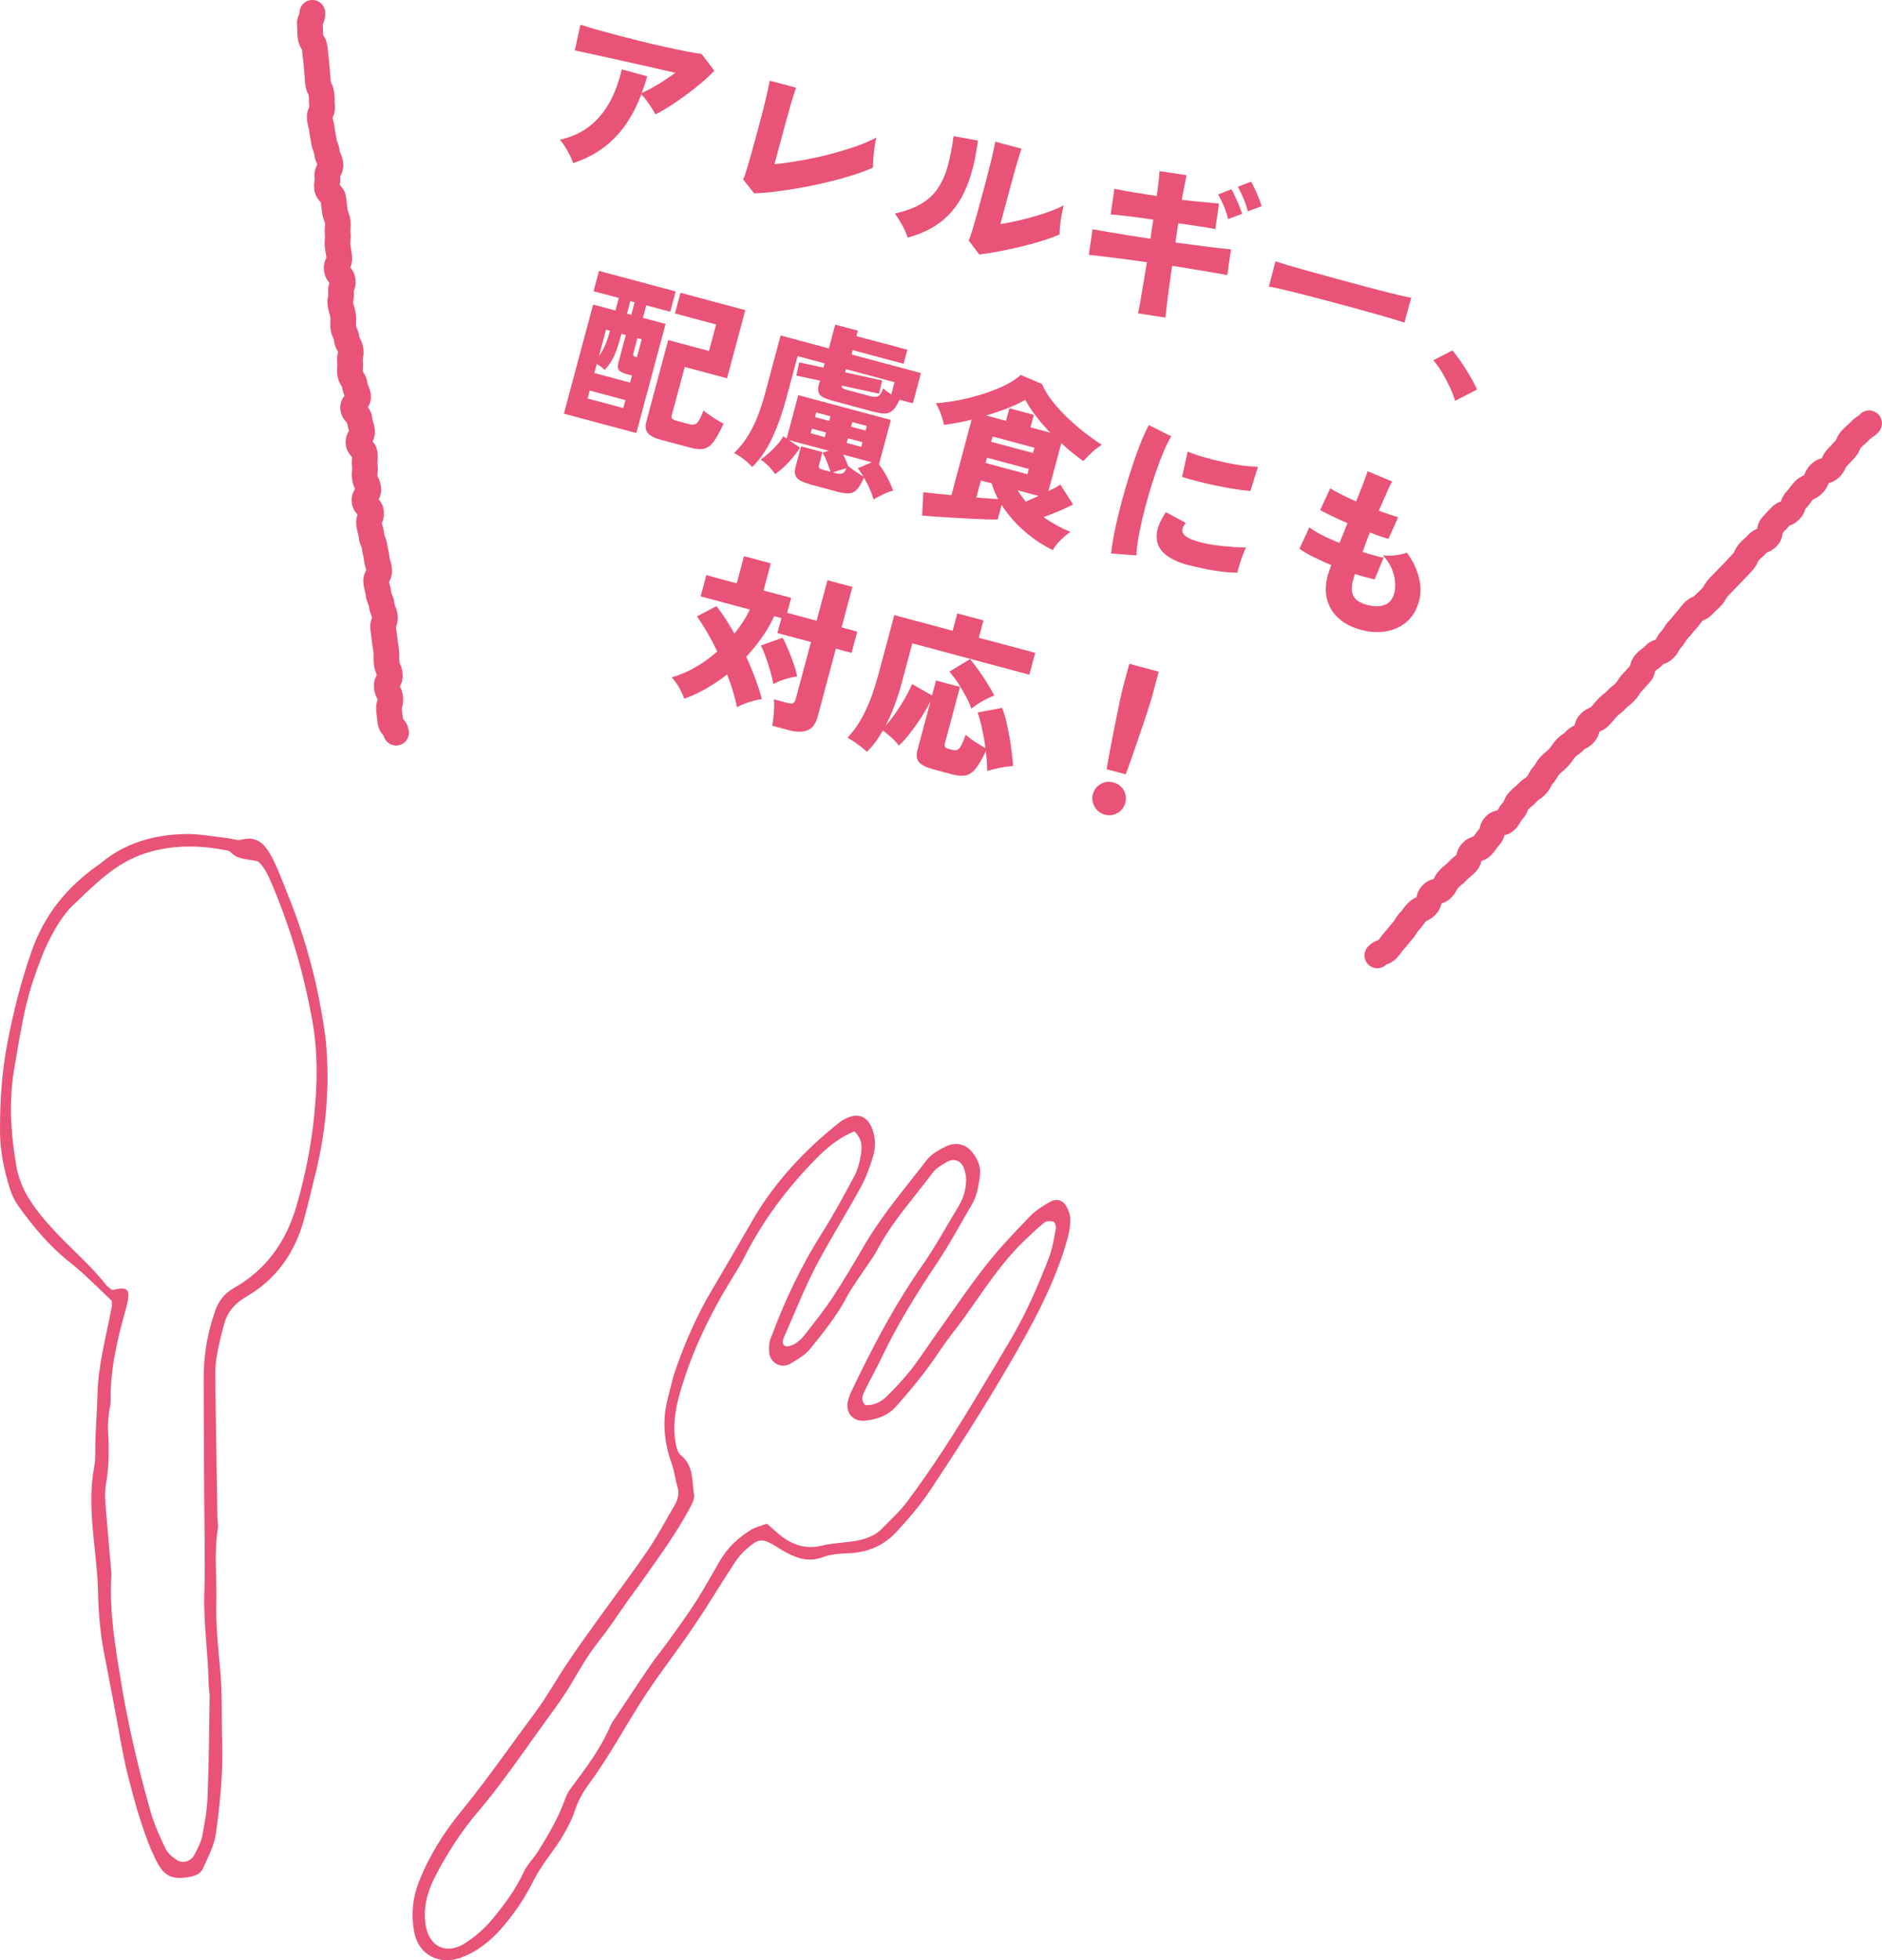 <?xml version="1.0" encoding="UTF-8"?>
<svg id="_レイヤー_2" data-name="レイヤー 2" xmlns="http://www.w3.org/2000/svg" viewBox="0 0 230.9 240.43">
  <defs>
    <style>
      .cls-1 {
        fill: none;
        stroke: #e95377;
        stroke-linecap: round;
        stroke-linejoin: round;
        stroke-width: 3.15px;
      }

      .cls-2 {
        fill: #e95377;
      }
    </style>
  </defs>
  <g id="_文字" data-name="文字">
    <path class="cls-2" d="m13.72,159.56c-1.63-1.52-3.27-3.24-5.13-4.71-2.51-1.98-4.52-4.38-6.35-6.94-.43-.62-.78-1.32-1.01-2.05C.49,143.51-.01,141.12,0,138.61c0-3.57.22-7.1.9-10.64.73-3.86,1.69-7.6,2.98-11.3,1.56-4.46,4.32-7.85,8.11-10.52.14-.09.28-.19.41-.3,3.02-2.52,6.61-3.48,10.43-3.55,1.68-.02,3.37.32,5.06.5.6.07,1.23.34,1.76.19,1.92-.52,2.89.65,3.64,2.02.69,1.27,1.19,2.64,1.73,3.98,1.95,4.72,3.43,9.59,4.33,14.63.3,1.66.6,3.35.71,5.04.36,5.21-.11,10.36-1.38,15.42-.48,1.9-.91,3.81-1.44,5.69-1.13,4.02-3.43,7.21-7.05,9.3-1.36.79-2.26,1.82-2.67,3.27-.39,1.38-.72,2.79-.96,4.21-.16,1-.16,2.04-.14,3.05.07,5.52.17,11.06.26,16.59,0,.43.12.86.06,1.27-.5,2.97-.12,5.95-.2,8.91-.07,2.73.19,5.45.45,8.14.31,3.07.17,6.11.27,9.16.12,3.84-.26,7.65-.8,11.42-.21,1.39-.96,2.7-1.52,4.03-.29.67-.91.97-1.62,1.09-2.02.38-3.08.05-4.05-1.79-.82-1.56-1.42-3.26-1.98-4.95-.63-1.93-1.14-3.92-1.65-5.89-.35-1.39-.6-2.82-.88-4.22-.09-.42-.13-.83-.21-1.26-.57-3-1.13-6.01-1.72-9.01-.52-2.59-.75-5.2-.8-7.85-.05-2.12-.31-4.24-.52-6.35-.3-2.97-.52-5.92.04-8.9.22-1.14.11-2.36.16-3.56.07-1.77.21-3.56.25-5.35.07-3.68,1.09-7.2,1.75-10.78.03-.16,0-.34,0-.72Zm.03-1.31c1.89-.47,2.24-.17,1.87,1.59-.04.16-.06.34-.11.5-1.08,3.76-2,7.55-1.94,11.51.01.5-.16,1-.21,1.51-.06.59-.13,1.18-.11,1.78.11,2.28.18,4.57-.24,6.84-.13.75-.14,1.54-.08,2.29.19,2.54.43,5.08.64,7.61.04.51.12,1.02.09,1.53-.25,4.46.52,8.82,1.24,13.18.88,5.28,2.12,10.49,3.58,15.65.45,1.54,1.11,3.03,1.81,4.48.27.56.84,1.07,1.39,1.42.77.5,1.74.18,2.17-.63.39-.75.81-1.53.97-2.35.31-1.59.59-3.19.65-4.8.16-4.08.19-8.16.25-12.24.01-.52-.11-1.01-.12-1.53-.05-3.74-.65-7.44-.53-11.2.13-4,0-8-.02-11.99-.03-4.76-.04-9.54-.06-14.3-.01-2.84.45-5.58,1.39-8.26.43-1.24,1.1-2.16,2.33-2.86,3.96-2.24,6.4-5.7,7.66-10.04,1.07-3.7,1.83-7.44,2.19-11.25.39-3.82.44-7.64-.24-11.46-1-5.62-2.58-11.09-4.78-16.35-.48-1.16-.96-2.37-1.86-3.21-1.2-.34-2.46-.15-3.38-1.14-.24-.26-.79-.26-1.2-.35-3.05-.53-6.1-.49-9.08.42-1.05.32-2.07.79-3,1.34-2.28,1.36-4.13,3.27-6.03,5.06-1.21,1.14-2.1,2.68-2.89,4.17-.84,1.65-1.46,3.43-2.06,5.19-1.14,3.4-1.62,6.94-2.25,10.46-.73,4.08-.49,8.14.21,12.17.22,1.3.72,2.65,1.4,3.79.87,1.45,1.97,2.77,3.12,4.02,2.12,2.33,4.57,4.33,6.51,6.83.21.26.51.43.75.61Z"/>
    <path class="cls-2" d="m108.79,171.28c1.09-1.07,2.14-2.2,3.08-3.4,1.24-1.61,2.33-3.33,3.52-4.98,1.87-2.63,3.69-5.32,5.69-7.84,1.63-2.07,3.46-3.97,5.29-5.87.69-.73,1.6-1.27,2.47-1.78.74-.44,1.57-.21,1.98.54.28.49.51,1.1.5,1.67,0,.83-.17,1.68-.4,2.49-1.14,4.03-2.94,7.8-4.94,11.45-3.66,6.64-7.73,13.02-11.91,19.32-1.18,1.76-2.58,3.39-4.02,4.95-1.53,1.69-3.5,2.59-5.84,2.68-1.1.05-2.26.12-3.25.49-1.63.61-2.99.21-4.39-.51-.46-.22-.88-.52-1.31-.78-1.74-1.05-2.13-1.05-3.6.23-.58.48-1.08,1.08-1.5,1.71-1.26,1.91-2.46,3.87-3.7,5.81-.79,1.21-1.59,2.42-2.42,3.59-1.57,2.23-3.21,4.38-4.71,6.64-2.44,3.68-4.47,7.62-7.11,11.18-.7.95-1.29,2.02-1.66,3.14-.61,1.8-1.56,3.37-2.66,4.91-.89,1.25-1.82,2.49-2.49,3.85-1.07,2.16-2.43,4.12-4,5.9-1.34,1.49-2.94,2.77-4.94,3.48-2.44.87-5.14-.19-5.69-3.34-.35-2.08-.14-4.09.62-6,1.26-3.19,3.09-6.1,5.25-8.72,3.23-3.95,6.11-8.15,9.15-12.23,1.36-1.83,2.45-3.86,3.74-5.76,1.22-1.84,2.51-3.63,3.8-5.42,2.03-2.83,4.15-5.61,6.11-8.48,1.2-1.75,2.19-3.65,3.27-5.48.45-.75.66-1.53.38-2.43-.28-.89-.36-1.84-.67-2.7-.99-2.72-1.22-5.46-.45-8.26.29-1.07.5-2.16.86-3.2,1.21-3.46,2.65-6.8,4.54-9.96,1.64-2.77,3.27-5.57,4.88-8.37,2.75-4.79,6.46-8.73,10.75-12.14.33-.26.73-.45,1.11-.61,1.21-.48,2.18-.09,2.75,1.08.57,1.21.6,2.5.24,3.74-.39,1.29-.86,2.59-1.51,3.77-1.8,3.29-3.81,6.45-5.54,9.76-1.44,2.79-2.59,5.73-3.86,8.6-.17.4-.32.93.16,1.11.31.12.81-.07,1.14-.26.43-.26.83-.61,1.14-1,1.19-1.54,2.43-3.07,3.51-4.7,1.4-2.13,2.69-4.34,3.98-6.54,2.16-3.68,4.95-6.89,7.52-10.26.59-.77,1.55-1.31,2.44-1.75,1.2-.58,2.45-.24,3.22.76.62.81,1.06,1.72.92,2.82-.16,1.28-.36,2.53-1.04,3.65-1.43,2.42-2.74,4.9-4.31,7.22-2.47,3.68-4.79,7.44-6.7,11.45-.65,1.37-1.42,2.71-2.08,4.08-.26.52-.54,1.09.04,1.77,1.01.08,1.93-.36,2.65-1.06Zm-8.73-29.08c-3.54,3.59-6.53,7.61-8.8,12.13-.42.83-.92,1.62-1.41,2.42-2.73,4.43-5,9.08-6.43,14.11-.59,2.06-.92,4.15-.5,6.28.09.48.26,1.08.6,1.35,1.63,1.29,1.35,3.18,1.64,4.88.06.45-.2,1-.43,1.43-1.63,3.08-3.68,5.9-5.69,8.75-.63.9-1.29,1.78-1.93,2.67-1.23,1.73-2.38,3.52-3.7,5.17-1.33,1.67-2.36,3.5-3.44,5.33-1.18,1.96-2.6,3.77-3.92,5.64-1.39,1.93-2.76,3.88-4.18,5.79-1.01,1.37-2.06,2.71-3.16,4-2.11,2.47-3.86,5.19-5.34,8.06-.94,1.83-1.48,3.81-1.15,5.9.43,2.72,2.57,3.7,4.86,2.23,1.27-.83,2.39-1.79,3.39-3.01,1.47-1.79,2.81-3.6,3.79-5.71.42-.91,1.19-1.65,1.73-2.5,1.27-2.03,2.48-4.07,3.3-6.33.16-.47.37-.94.68-1.34,1.81-2.47,3.69-4.87,4.9-7.72.2-.46.52-.88.8-1.3,1.36-2.04,2.71-4.11,4.11-6.14.82-1.19,1.74-2.3,2.58-3.48,1.09-1.52,2.18-3.04,3.18-4.61,1-1.58,1.89-3.23,2.84-4.85.94-1.56,2.24-2.78,3.78-3.71.56-.34,1.24-.49,1.93-.74.5.43.93.81,1.37,1.19,1.57,1.35,3.3,2.01,5.41,1.49,1.15-.28,2.36-.33,3.53-.49,1.46-.19,2.85-.56,3.9-1.68.99-1.03,2.08-2,2.94-3.14,3.21-4.28,6.07-8.79,8.82-13.37,1.41-2.32,2.81-4.66,4.18-7.01,1.75-3.03,3.13-6.22,4.4-9.48.46-1.17.66-2.44.9-3.69.06-.28-.11-.81-.28-.87-.35-.11-.89-.1-1.14.12-.92.74-1.78,1.57-2.63,2.39-2.87,2.81-4.99,6.22-7.33,9.45-.65.9-1.35,1.75-1.99,2.64-.95,1.31-1.81,2.68-2.8,3.95-1.09,1.4-2.22,2.77-3.42,4.1-1,1.14-2.37,1.62-3.85,1.76-1.36.12-2.31-.85-2.11-2.2.08-.49.27-.98.49-1.44,2.55-5.37,5.31-10.61,8.74-15.5,1.6-2.29,2.93-4.79,4.4-7.18.59-.97.88-2.03.92-3.16,0-.48-.1-1.02-.28-1.49-.34-.92-1.21-1.27-2.06-.78-.65.37-1.37.78-1.8,1.37-2.33,3.14-5,6.02-6.82,9.53-.3.6-.74,1.14-1.11,1.71-.89,1.35-1.87,2.65-2.63,4.06-1.21,2.28-2.81,4.25-4.41,6.23-.61.77-1.56,1.32-2.42,1.84-1.03.63-2.32.07-2.6-1.1-.11-.48-.06-1.02,0-1.51.04-.33.22-.64.33-.95,1.64-4.39,3.66-8.6,6.18-12.56,1.41-2.23,2.66-4.55,3.9-6.88.43-.81.67-1.76.81-2.67.14-.9.17-1.87-.81-2.81-1.92.78-3.41,2.05-4.77,3.43Z"/>
    <g>
      <g>
        <path class="cls-2" d="m70.32,20c-.09-.27-.22-.58-.4-.94-.18-.36-.37-.71-.59-1.06-.21-.35-.43-.63-.64-.85,1.45-.34,2.68-.9,3.68-1.7,1-.8,1.82-1.79,2.46-2.97.64-1.19,1.12-2.51,1.45-3.97l3.12.84c-.1.37-.2.72-.32,1.06-.11.34-.23.67-.35,1,.59-.26,1.26-.62,2-1.06.74-.45,1.45-.92,2.12-1.42-.78-.18-1.64-.38-2.58-.59-.94-.22-1.91-.44-2.89-.65-.98-.22-1.93-.43-2.83-.63-.9-.2-1.71-.37-2.41-.53-.71-.15-1.24-.27-1.62-.34l.69-3.16c.47.15,1.09.34,1.87.57.78.22,1.65.46,2.6.71.96.25,1.94.5,2.95.75,1.01.25,2,.48,2.96.69.96.21,1.83.4,2.61.55.79.15,1.41.26,1.87.31l1.57,2.07c-.46.48-1,.99-1.61,1.5-.61.52-1.25,1.02-1.92,1.51s-1.32.94-1.96,1.35c-.64.41-1.22.74-1.75.99-.1-.21-.25-.48-.44-.78-.19-.31-.41-.61-.63-.92-.23-.31-.45-.56-.65-.76-.82,2.19-1.91,3.97-3.28,5.36-1.37,1.39-3.07,2.42-5.11,3.09Z"/>
        <path class="cls-2" d="m92.51,23.7l-1.33-1.68c.09-.19.24-.6.43-1.22.19-.62.41-1.41.68-2.36s.55-2.02.87-3.19c.38-1.42.67-2.55.86-3.39.2-.84.33-1.49.42-1.96l3.23.86c-.13.33-.33.96-.61,1.91-.28.95-.57,2.02-.9,3.23l-1.14,4.24c1.01-.1,2.1-.26,3.27-.46,1.16-.2,2.32-.45,3.47-.75s2.23-.62,3.23-.97c1-.35,1.84-.71,2.52-1.1-.07.31-.14.71-.21,1.18-.07.47-.12.94-.15,1.41-.03.46-.05.83-.05,1.11-.66.3-1.45.6-2.36.89-.91.29-1.9.57-2.95.83-1.06.26-2.13.49-3.22.69-1.09.2-2.15.37-3.19.5-1.04.14-1.99.22-2.87.24Z"/>
        <path class="cls-2" d="m111.36,29.15c-.14-.46-.36-.96-.66-1.51-.3-.55-.61-1.04-.92-1.45,1.31-.29,2.39-.68,3.24-1.19.85-.5,1.54-1.14,2.05-1.91.52-.77.92-1.68,1.21-2.73.29-1.05.53-2.27.71-3.66l2.99.54c-.28,2.23-.75,4.14-1.41,5.73-.66,1.59-1.57,2.9-2.73,3.91-1.16,1.01-2.66,1.77-4.49,2.27Zm8.79,2.07l-1.3-1.72c.09-.19.24-.6.43-1.22.19-.62.41-1.41.68-2.36.26-.95.55-2.01.86-3.17.38-1.43.67-2.57.87-3.41.2-.84.33-1.49.42-1.96l3.23.86c-.14.34-.34.98-.61,1.92s-.57,2.01-.89,3.22l-1.1,4.1c.63-.09,1.32-.22,2.05-.39.73-.17,1.46-.35,2.18-.56.72-.21,1.39-.43,2-.66.61-.23,1.12-.46,1.53-.69-.09.34-.18.75-.26,1.22-.08.48-.15.93-.19,1.36-.04.43-.06.76-.04.98-.56.26-1.26.52-2.1.78-.84.27-1.73.51-2.68.74s-1.86.42-2.75.59c-.89.17-1.66.29-2.31.36Z"/>
        <path class="cls-2" d="m139.63,38.44c.06-.26.14-.7.25-1.32.11-.62.23-1.36.38-2.23.14-.86.29-1.77.45-2.73-.96-.14-1.91-.27-2.84-.39-.93-.12-1.77-.22-2.51-.31-.74-.09-1.33-.16-1.77-.2l.45-3.14c.44.08,1.04.18,1.78.31.74.13,1.57.27,2.5.42.92.15,1.87.29,2.83.43l.34-2.34c-1.07-.16-2.09-.3-3.05-.42-.96-.12-1.68-.19-2.17-.22l.45-3.14c.53.11,1.28.25,2.23.41.95.16,1.94.32,2.97.48.1-.65.18-1.24.23-1.75.05-.52.09-.95.11-1.31l3.32.5c-.07.3-.15.71-.25,1.22-.1.51-.21,1.11-.34,1.8.98.12,1.87.21,2.66.28.79.07,1.43.13,1.91.18l-.45,3.14c-.4-.09-1-.2-1.81-.32-.81-.12-1.72-.25-2.74-.4l-.35,2.36c.94.12,1.85.24,2.73.36.88.12,1.68.22,2.39.3.71.08,1.28.14,1.7.18l-.46,3.16c-.31-.07-.83-.16-1.53-.28-.71-.12-1.52-.25-2.42-.41-.91-.16-1.85-.31-2.82-.45-.13.94-.26,1.83-.37,2.67-.11.85-.21,1.59-.28,2.23-.08.64-.13,1.12-.16,1.45l-3.34-.52Zm11.05-11.56c-.11-.49-.29-1.03-.53-1.6-.24-.57-.47-1.05-.7-1.43l1.63-.63c.13.21.29.5.46.88.17.38.34.76.5,1.15.16.39.27.72.35.98l-1.69.63Zm2.41-.94c-.11-.49-.29-1.03-.53-1.6s-.47-1.05-.7-1.43l1.63-.63c.13.21.29.5.46.88.17.38.34.77.49,1.15.16.39.27.72.35.98l-1.69.63Z"/>
        <path class="cls-2" d="m155.66,35.15c.08-.24.17-.56.27-.95.1-.39.2-.79.31-1.18.1-.39.18-.71.24-.96.19.06.59.19,1.22.38.63.19,1.4.41,2.32.67.92.25,1.91.53,2.99.82,1.07.3,2.15.59,3.23.88,1.08.29,2.1.56,3.06.81.96.25,1.77.45,2.46.61.68.16,1.15.26,1.4.3-.07.21-.16.52-.28.91-.11.4-.22.79-.32,1.19-.1.39-.18.71-.24.94-.31-.1-.78-.24-1.43-.44-.64-.19-1.4-.42-2.28-.66s-1.81-.51-2.81-.78c-1-.27-2.01-.54-3.02-.81-1.01-.27-1.99-.52-2.92-.76s-1.76-.44-2.48-.61c-.72-.17-1.29-.29-1.71-.36Z"/>
        <path class="cls-2" d="m178.52,49.16c-.16-.54-.38-1.11-.66-1.71-.28-.6-.59-1.19-.94-1.77-.35-.58-.7-1.08-1.07-1.49l2.34-1.2c.26.29.53.63.82,1.05.29.41.58.85.87,1.31.29.46.55.91.79,1.33.23.43.42.79.55,1.1l-2.7,1.39Z"/>
        <path class="cls-2" d="m69.18,50.75l3.59-13.39,2.74.73.41-1.54-3.1-.83.67-2.49,9.41,2.52-.67,2.49-2.94-.79-.41,1.54,2.78.74-3.59,13.39-8.88-2.38Zm2.91-1.87l4.38,1.17.26-.97-4.38-1.17-.26.97Zm.84-3.12l4.38,1.17.23-.87-.67-.18c-.46-.12-.77-.28-.93-.48-.16-.19-.19-.48-.08-.86l.92-3.45-.53-.14c-.24.88-.45,1.58-.65,2.1-.2.52-.4.95-.62,1.29-.21.34-.48.69-.79,1.04-.11-.12-.26-.24-.44-.38-.18-.14-.36-.26-.53-.36l-.3,1.12Zm.56-2.09c.25-.33.47-.71.68-1.16.21-.44.43-1.09.67-1.94l-.49-.13-.86,3.23Zm3.43-5.19l.53.14.41-1.54-.53-.14-.41,1.54Zm1.06,5.29l.16.04.59-2.19-.53-.14-.5,1.87c-.06.22.03.36.28.42Zm3.18,10.2c-.82-.22-1.38-.5-1.67-.84-.29-.34-.35-.8-.2-1.38l2.69-10.04,5.01,1.34.87-3.25-5.05-1.35.68-2.54,7.95,2.13-2.24,8.36-5.19-1.39-1.59,5.92c-.05.18-.04.31.03.41.07.1.24.18.51.26l1.6.43c.46.12.8.05,1.02-.21.22-.27.47-.76.73-1.47.16.15.4.32.69.53.3.21.61.41.94.61.32.2.6.36.82.49-.43.94-.82,1.66-1.17,2.15-.36.49-.75.79-1.19.9-.43.11-.99.07-1.67-.11l-3.59-.96Z"/>
        <path class="cls-2" d="m92.3,57.3c-.27-.3-.62-.63-1.05-.97-.43-.34-.83-.6-1.19-.76.59-.57,1.11-1.19,1.56-1.88.45-.68.86-1.48,1.24-2.39.37-.91.72-1.97,1.05-3.19l1.86-6.96,5.92,1.59.78-2.92,2.78.74-.18.67,6.25,1.67-.46,1.72-6.25-1.67-.14.53,8.52,2.28-.99,3.71-1.64-.44c-.29.63-.57,1.08-.86,1.33-.29.26-.62.38-.99.37-.37-.01-.85-.1-1.43-.25l-4.95-1.33c-.78-.21-1.3-.45-1.53-.73-.24-.27-.28-.68-.14-1.22l.14-.51-2.9-.62.35-1.62,2.98.65.14-.53-3.31-.89-1.37,5.11c-.47,1.77-1.04,3.38-1.71,4.84-.66,1.45-1.49,2.67-2.48,3.65Zm6.97,2.06c-.8-.21-1.31-.48-1.54-.79-.23-.31-.27-.75-.12-1.3l.67-2.52,2.62.7-.41,1.54c-.05.18-.04.31.02.4.06.09.22.17.48.24l.91.24c-.12-.36-.27-.78-.45-1.24-.18-.46-.36-.83-.53-1.11l.76-.23-4.89-1.31,1.36.93c-.34.55-.77,1.12-1.32,1.71-.54.59-1.12,1.11-1.73,1.54-.21-.32-.48-.65-.81-.99-.34-.34-.66-.61-.97-.79.34-.23.69-.51,1.07-.86.37-.34.72-.69,1.03-1.05.31-.36.54-.68.67-.96l.42.29,1.43-5.33,11.36,3.04-1.46,5.44c.34.45.67.97.99,1.56.31.58.56,1.13.74,1.65-.38.12-.78.27-1.22.48-.43.2-.82.41-1.17.62-.13-.44-.29-.89-.5-1.35-.2-.46-.43-.9-.68-1.31-.31.67-.6,1.15-.88,1.45-.27.3-.6.45-.96.47-.37.02-.85-.05-1.44-.21l-3.47-.93Zm.19-6.21l1.74.47.15-.57-1.74-.47-.15.57Zm.53-1.99l1.74.47.15-.57-1.74-.47-.15.57Zm2.2,6.79l.28.08c.38.1.66.12.85.06.19-.06.36-.28.52-.64-.56.13-1.11.3-1.66.51Zm1.63-10.15l2.96.79c.43.12.75.12.97,0,.21-.11.42-.43.61-.96.13.12.27.24.44.37.17.13.35.25.55.38l.4-1.5-5.96-1.6-.1.39,4.54,1-.37,1.62-4.58-.99c-.02.13.01.22.09.3.08.07.23.14.45.2Zm2.14,10.68c-.12-.19-.24-.38-.36-.55-.12-.18-.24-.34-.36-.49l1.72-.74-3.51-.94c.12.24.24.48.34.72.1.24.19.47.26.68.23.21.53.43.9.67s.7.46,1.01.64Zm-2.08-4.15l1.79.48.15-.57-1.79-.48-.15.57Zm.53-1.99l1.79.48.15-.57-1.79-.48-.15.57Z"/>
        <path class="cls-2" d="m113.14,63.25l.14-2.88c.24.03.67.09,1.31.15.63.07,1.35.14,2.14.22l2.48-9.27c-.61.16-1.2.29-1.78.39-.58.1-1.12.19-1.61.26-.09-.43-.22-.88-.39-1.34-.17-.47-.38-.91-.61-1.32.9-.06,1.86-.19,2.87-.39s2-.45,2.96-.76c.97-.31,1.85-.66,2.65-1.05.8-.39,1.44-.82,1.93-1.27l2.61,1.11c.29.7.72,1.41,1.29,2.13.57.72,1.2,1.41,1.9,2.07.7.67,1.41,1.28,2.14,1.84.73.56,1.4,1.04,2.02,1.42-.45.28-.87.6-1.25.95-.38.35-.73.7-1.04,1.05-.88-.63-1.77-1.36-2.69-2.2l-1.58,5.88c.33-.16.63-.31.88-.45.26-.14.45-.26.57-.36l1.58,2.45c-.47.25-1.04.51-1.69.79-.65.27-1.3.53-1.94.76,1.06.75,2.16,1.35,3.3,1.82-.38.24-.78.58-1.2.99-.42.42-.74.83-.96,1.23-1.21-.57-2.37-1.34-3.49-2.32-1.12-.97-2.05-2.05-2.79-3.22l-.48,1.79c-.35,0-.84,0-1.47-.02-.63-.02-1.33-.06-2.09-.09-.77-.04-1.53-.08-2.28-.13-.76-.05-1.43-.09-2.04-.13-.61-.04-1.06-.08-1.37-.12Zm6.64-2.22c.51.04,1,.07,1.46.11.46.04.86.06,1.21.08-.16-.32-.31-.64-.44-.95-.13-.32-.24-.64-.33-.97l-1.34-.36-.56,2.09Zm1.14-4.24l5.13,1.38.17-.65-5.13-1.38-.17.65Zm.1-5.82l2.41.65.41-1.54,3,.8-.41,1.54,2.43.65c-.66-.68-1.25-1.37-1.78-2.06-.53-.69-.96-1.35-1.29-1.98-.56.34-1.26.68-2.1,1.01-.84.33-1.74.64-2.68.92Zm.59,3.22l5.13,1.38.17-.65-5.13-1.38-.17.65Zm4.25,7.33c.25-.11.5-.22.77-.34.27-.12.54-.23.8-.35l-2.58-.69c.14.23.3.46.47.69.17.23.35.46.53.69Z"/>
        <path class="cls-2" d="m136.32,67.87c.06-.61.17-1.33.33-2.18.16-.85.36-1.77.61-2.75.24-.99.51-1.99.81-3.02.3-1.03.61-2.03.94-3.01.33-.98.65-1.88.98-2.69.33-.82.65-1.51.96-2.08l2.76,1.39c-.29.44-.6,1.04-.92,1.8-.32.76-.64,1.59-.96,2.52-.32.92-.62,1.88-.91,2.87-.29.99-.54,1.95-.76,2.89-.22.94-.4,1.8-.53,2.59-.13.78-.2,1.42-.2,1.92l-3.11-.23Zm9.5,1.46c-1.37-.37-2.38-.87-3.05-1.51-.67-.64-.95-1.44-.84-2.38.09-.79.47-1.66,1.11-2.62l2.43,1.32c-.27.35-.41.65-.42.91-.01.58.7,1.06,2.14,1.44.59.16,1.23.29,1.91.38.68.09,1.34.16,2,.21.65.04,1.24.07,1.76.08-.11.25-.24.55-.38.92-.14.37-.27.75-.39,1.13-.12.39-.21.73-.28,1.03-.64,0-1.32-.04-2.05-.14-.73-.09-1.44-.21-2.12-.36-.69-.15-1.29-.29-1.82-.43Zm-.79-10.84l.68-3.1c.51.22,1.14.44,1.9.66.76.22,1.56.42,2.39.61.83.19,1.64.33,2.4.44.77.1,1.42.15,1.94.15l-.93,2.97c-.57-.04-1.23-.12-1.98-.24s-1.52-.27-2.31-.43c-.79-.17-1.54-.34-2.26-.53-.72-.18-1.33-.36-1.84-.52Z"/>
        <path class="cls-2" d="m166.92,77.24c-1.04-.28-1.92-.73-2.63-1.35-.71-.62-1.2-1.38-1.45-2.28-.26-.9-.24-1.91.06-3.04.04-.15.1-.33.18-.54.08-.21.16-.45.25-.72-.81-.33-1.56-.68-2.26-1.03-.7-.35-1.24-.68-1.64-.97l1.21-2.63c.35.28.85.59,1.51.93.66.34,1.39.67,2.19,1,.16-.39.32-.79.49-1.21s.33-.82.49-1.23c-.7-.3-1.35-.6-1.96-.89-.6-.29-1.07-.53-1.39-.72l1.24-2.67c.32.22.76.46,1.32.75.56.28,1.18.57,1.85.87.34-.84.64-1.59.89-2.25.25-.66.42-1.15.52-1.46l3.01,1.26c-.17.3-.4.77-.68,1.41-.29.63-.6,1.36-.95,2.18.48.17.92.33,1.32.46.4.14.76.25,1.05.33l-1.19,2.66c-.26-.07-.58-.17-.98-.31s-.83-.29-1.29-.48c-.17.4-.33.81-.48,1.21-.15.4-.29.79-.42,1.18.51.17.98.31,1.42.43.44.12.82.22,1.15.28l-1.1,2.66c-.34-.08-.72-.17-1.13-.28-.41-.11-.84-.24-1.28-.39-.05.15-.1.29-.14.43-.04.14-.08.28-.11.42-.21.79-.18,1.42.08,1.89.26.48.82.83,1.67,1.06.84.22,1.55.23,2.14,0,.59-.22.98-.7,1.18-1.44.11-.41.14-.87.1-1.4-.04-.52-.18-1.07-.42-1.63-.24-.56-.6-1.11-1.07-1.62.34.05.69.06,1.07.04.38-.02.73-.07,1.07-.14.34-.07.6-.14.8-.22.72.99,1.21,2,1.47,3.03.26,1.03.27,2,.02,2.91-.29,1.07-.79,1.91-1.5,2.53-.72.62-1.56,1.01-2.54,1.18s-2.02.1-3.13-.2Z"/>
        <path class="cls-2" d="m94.75,89.03c.05-.28.09-.62.14-1.04.05-.42.08-.82.09-1.23.01-.4,0-.73-.05-.99l1.7.46c.28.08.5.09.65.03.15-.05.26-.22.34-.49l1.88-7.02-4.12-1.1.49-1.83-.89-.24c-.39.87-.88,1.72-1.47,2.56-.59.84-1.24,1.65-1.95,2.41.82,1.8,1.46,3.53,1.91,5.19-.3.04-.64.11-1.03.22s-.76.24-1.12.37c-.36.13-.66.27-.9.41-.25-1.24-.65-2.58-1.21-4.02-.81.64-1.66,1.21-2.54,1.72-.88.51-1.79.93-2.72,1.26-.16-.45-.37-.91-.64-1.38-.27-.47-.57-.88-.9-1.23.92-.26,1.87-.66,2.83-1.2.96-.54,1.88-1.2,2.76-1.98-.37-.78-.77-1.54-1.19-2.26-.42-.73-.85-1.41-1.29-2.05l2.38-1.25c.77.97,1.5,2.1,2.2,3.37.37-.45.71-.92,1.03-1.41.32-.49.61-1,.87-1.54l-6.04-1.62.7-2.6,3.73,1,.89-3.33,3.29.88-.89,3.33,3.39.91-.49,1.83,3.61.97,1.33-4.97,3.06.82-1.33,4.97,1.93.52-.7,2.6-1.93-.52-2.24,8.38c-.23.85-.64,1.4-1.23,1.64-.59.24-1.39.23-2.39-.04l-1.95-.52Zm.11-5.12c-.04-.37-.15-.85-.31-1.43-.16-.58-.35-1.17-.56-1.77-.21-.6-.42-1.11-.64-1.53l2.67-.96c.26.49.51,1.02.74,1.58.23.56.44,1.12.63,1.67.19.55.32,1.05.41,1.49-.45.07-.94.19-1.48.35-.53.17-1.02.37-1.45.6Z"/>
        <path class="cls-2" d="m106.34,92.2c-.21-.2-.46-.41-.75-.64-.3-.22-.59-.43-.88-.63-.29-.19-.54-.34-.74-.44.82-.85,1.54-1.91,2.16-3.18.62-1.27,1.16-2.8,1.64-4.58l1.95-7.28,7.16,1.92.57-2.13,3.21.86-.57,2.13,6.92,1.85-.72,2.68-14.36-3.85-1.24,4.65c-.29,1.1-.61,2.09-.95,2.99-.34.9-.71,1.73-1.1,2.48.41-.45.83-.98,1.25-1.59.42-.6.81-1.22,1.17-1.85.36-.63.64-1.19.84-1.69l2.45,1.4.49-1.83,2.94.79-1.86,6.94c-.05.19-.04.33.04.43.07.1.21.18.42.23l.47.12c.41.11.71.02.91-.27.2-.29.44-.81.72-1.58.16.15.39.32.67.53.28.21.59.41.9.6s.6.36.85.5c-.1-.81-.24-1.6-.41-2.37-.17-.77-.35-1.44-.55-2l3.02-.56c.17.45.33.98.48,1.59.15.61.28,1.25.4,1.92.12.67.22,1.32.29,1.95.08.63.13,1.19.16,1.67-.46.02-.98.09-1.58.21-.6.12-1.12.25-1.59.4,0-.38-.02-.77-.05-1.19-.03-.42-.07-.83-.12-1.25-.44.93-.84,1.63-1.21,2.1-.37.47-.78.76-1.23.87-.45.1-1.02.06-1.71-.12l-2.27-.61c-.89-.24-1.49-.54-1.78-.89-.3-.35-.36-.84-.19-1.47l1.61-6.02c-.32.65-.7,1.32-1.14,2-.44.68-.9,1.32-1.37,1.93-.47.6-.93,1.12-1.38,1.53-.26-.34-.57-.68-.94-1.01-.37-.33-.71-.61-1.02-.84-.6,1.06-1.25,1.92-1.95,2.59Zm12.85-5.28c-.16-.43-.38-.93-.67-1.47-.29-.55-.61-1.09-.96-1.64-.35-.54-.72-1.02-1.09-1.42l2.54-1.54c.31.36.65.79,1.01,1.3s.72,1.04,1.07,1.59c.35.55.65,1.08.89,1.58-.3.11-.64.25-1,.44-.36.19-.7.38-1.02.59-.32.21-.58.4-.78.57Z"/>
        <path class="cls-2" d="m135.54,99.92c-.54-.15-.96-.47-1.24-.96-.29-.5-.36-1.02-.21-1.56.15-.55.47-.97.96-1.24.49-.27,1.01-.34,1.55-.19.55.15.97.46,1.26.95.28.48.35,1,.2,1.56-.15.54-.46.96-.95,1.24-.49.29-1.01.36-1.57.21Zm.23-5.57c.09-.56.21-1.2.34-1.93.14-.73.28-1.49.44-2.29.15-.79.31-1.56.46-2.31.15-.75.29-1.43.42-2.03.13-.6.24-1.07.33-1.41l.79-2.96,3.61.97-.79,2.96c-.09.34-.23.8-.42,1.39-.19.59-.4,1.24-.65,1.97-.25.72-.5,1.47-.76,2.23-.26.76-.52,1.5-.76,2.2-.25.7-.47,1.32-.67,1.84l-2.35-.63Z"/>
      </g>
      <path class="cls-1" d="m168.98,117.19c.49-.53.78-.25,1.26-.78s.41-.59.9-1.12.44-.57.92-1.1.36-.64.85-1.16.42-.59.91-1.11.71-.32,1.2-.85.14-.85.62-1.37.84-.2,1.32-.73.34-.66.83-1.18.57-.44,1.06-.97.57-.45,1.06-.97.16-.82.65-1.35.81-.22,1.3-.75.41-.6.89-1.12.15-.83.64-1.36.91-.14,1.39-.67.35-.65.83-1.17.27-.72.76-1.24.57-.45,1.05-.97.62-.4,1.1-.93.32-.68.8-1.21.36-.65.84-1.17.56-.45,1.05-.98.41-.6.89-1.13.61-.41,1.1-.94.7-.33,1.18-.85.17-.81.66-1.34.75-.28,1.24-.8.46-.55.95-1.07.58-.43,1.07-.96.58-.44,1.07-.96.38-.62.87-1.15.49-.53.97-1.06.16-.83.65-1.36.6-.42,1.08-.95.79-.25,1.27-.77.35-.65.84-1.18.37-.63.86-1.16.45-.56.93-1.09.43-.58.92-1.11.74-.3,1.22-.82.53-.48,1.02-1.01.35-.65.84-1.18.51-.5,1-1.03.51-.5,1-1.03.49-.52.98-1.05.3-.7.78-1.23.54-.48,1.03-1.01.75-.28,1.24-.81.07-.91.55-1.43.49-.52.98-1.05.75-.28,1.24-.81.25-.75.74-1.27.42-.59.91-1.12.72-.32,1.21-.85.27-.73.76-1.25.85-.2,1.34-.73.3-.7.79-1.22.49-.52.98-1.05.29-.72.78-1.25.56-.47,1.05-1,.63-.4,1.12-.93"/>
      <path class="cls-1" d="m48.6,89.87c-.09-.71-.63-.65-.71-1.36s-.08-.71-.16-1.42.23-.75.15-1.46-.35-.68-.43-1.39.47-.78.38-1.49-.3-.69-.39-1.4.03-.73-.05-1.44-.12-.71-.2-1.42-.09-.71-.18-1.42.29-.76.2-1.47-.3-.69-.38-1.4-.32-.68-.4-1.39-.19-.7-.28-1.41.45-.78.37-1.49-.22-.7-.3-1.41-.17-.7-.26-1.41-.31-.68-.39-1.4-.2-.7-.29-1.41.32-.76.24-1.47-.72-.64-.8-1.35.55-.79.47-1.5-.35-.68-.43-1.39.08-.73,0-1.44.07-.73-.01-1.44-.67-.64-.76-1.35.52-.78.43-1.49-.23-.69-.31-1.41-.69-.64-.78-1.34.68-.8.6-1.51-.33-.68-.41-1.39-.47-.66-.56-1.37.06-.73-.02-1.44.16-.74.07-1.45-.39-.67-.48-1.39-.32-.68-.41-1.39.06-.73-.03-1.44-.23-.69-.32-1.4.14-.74.06-1.45.31-.76.22-1.47-.65-.64-.74-1.36.4-.77.32-1.48-.13-.71-.21-1.42.1-.73.01-1.45.09-.73,0-1.45-.27-.69-.36-1.4-.08-.71-.17-1.42-.68-.64-.77-1.35.12-.74.03-1.45.47-.78.38-1.49-.33-.68-.42-1.4-.29-.69-.38-1.4-.16-.7-.24-1.42-.19-.7-.27-1.41.37-.77.29-1.48,0-.72-.08-1.44-.33-.68-.42-1.4-.04-.72-.12-1.43-.04-.72-.13-1.43-.08-.71-.16-1.43-.43-.67-.52-1.39,0-.73-.08-1.44.4-.77.31-1.49"/>
    </g>
  </g>
</svg>